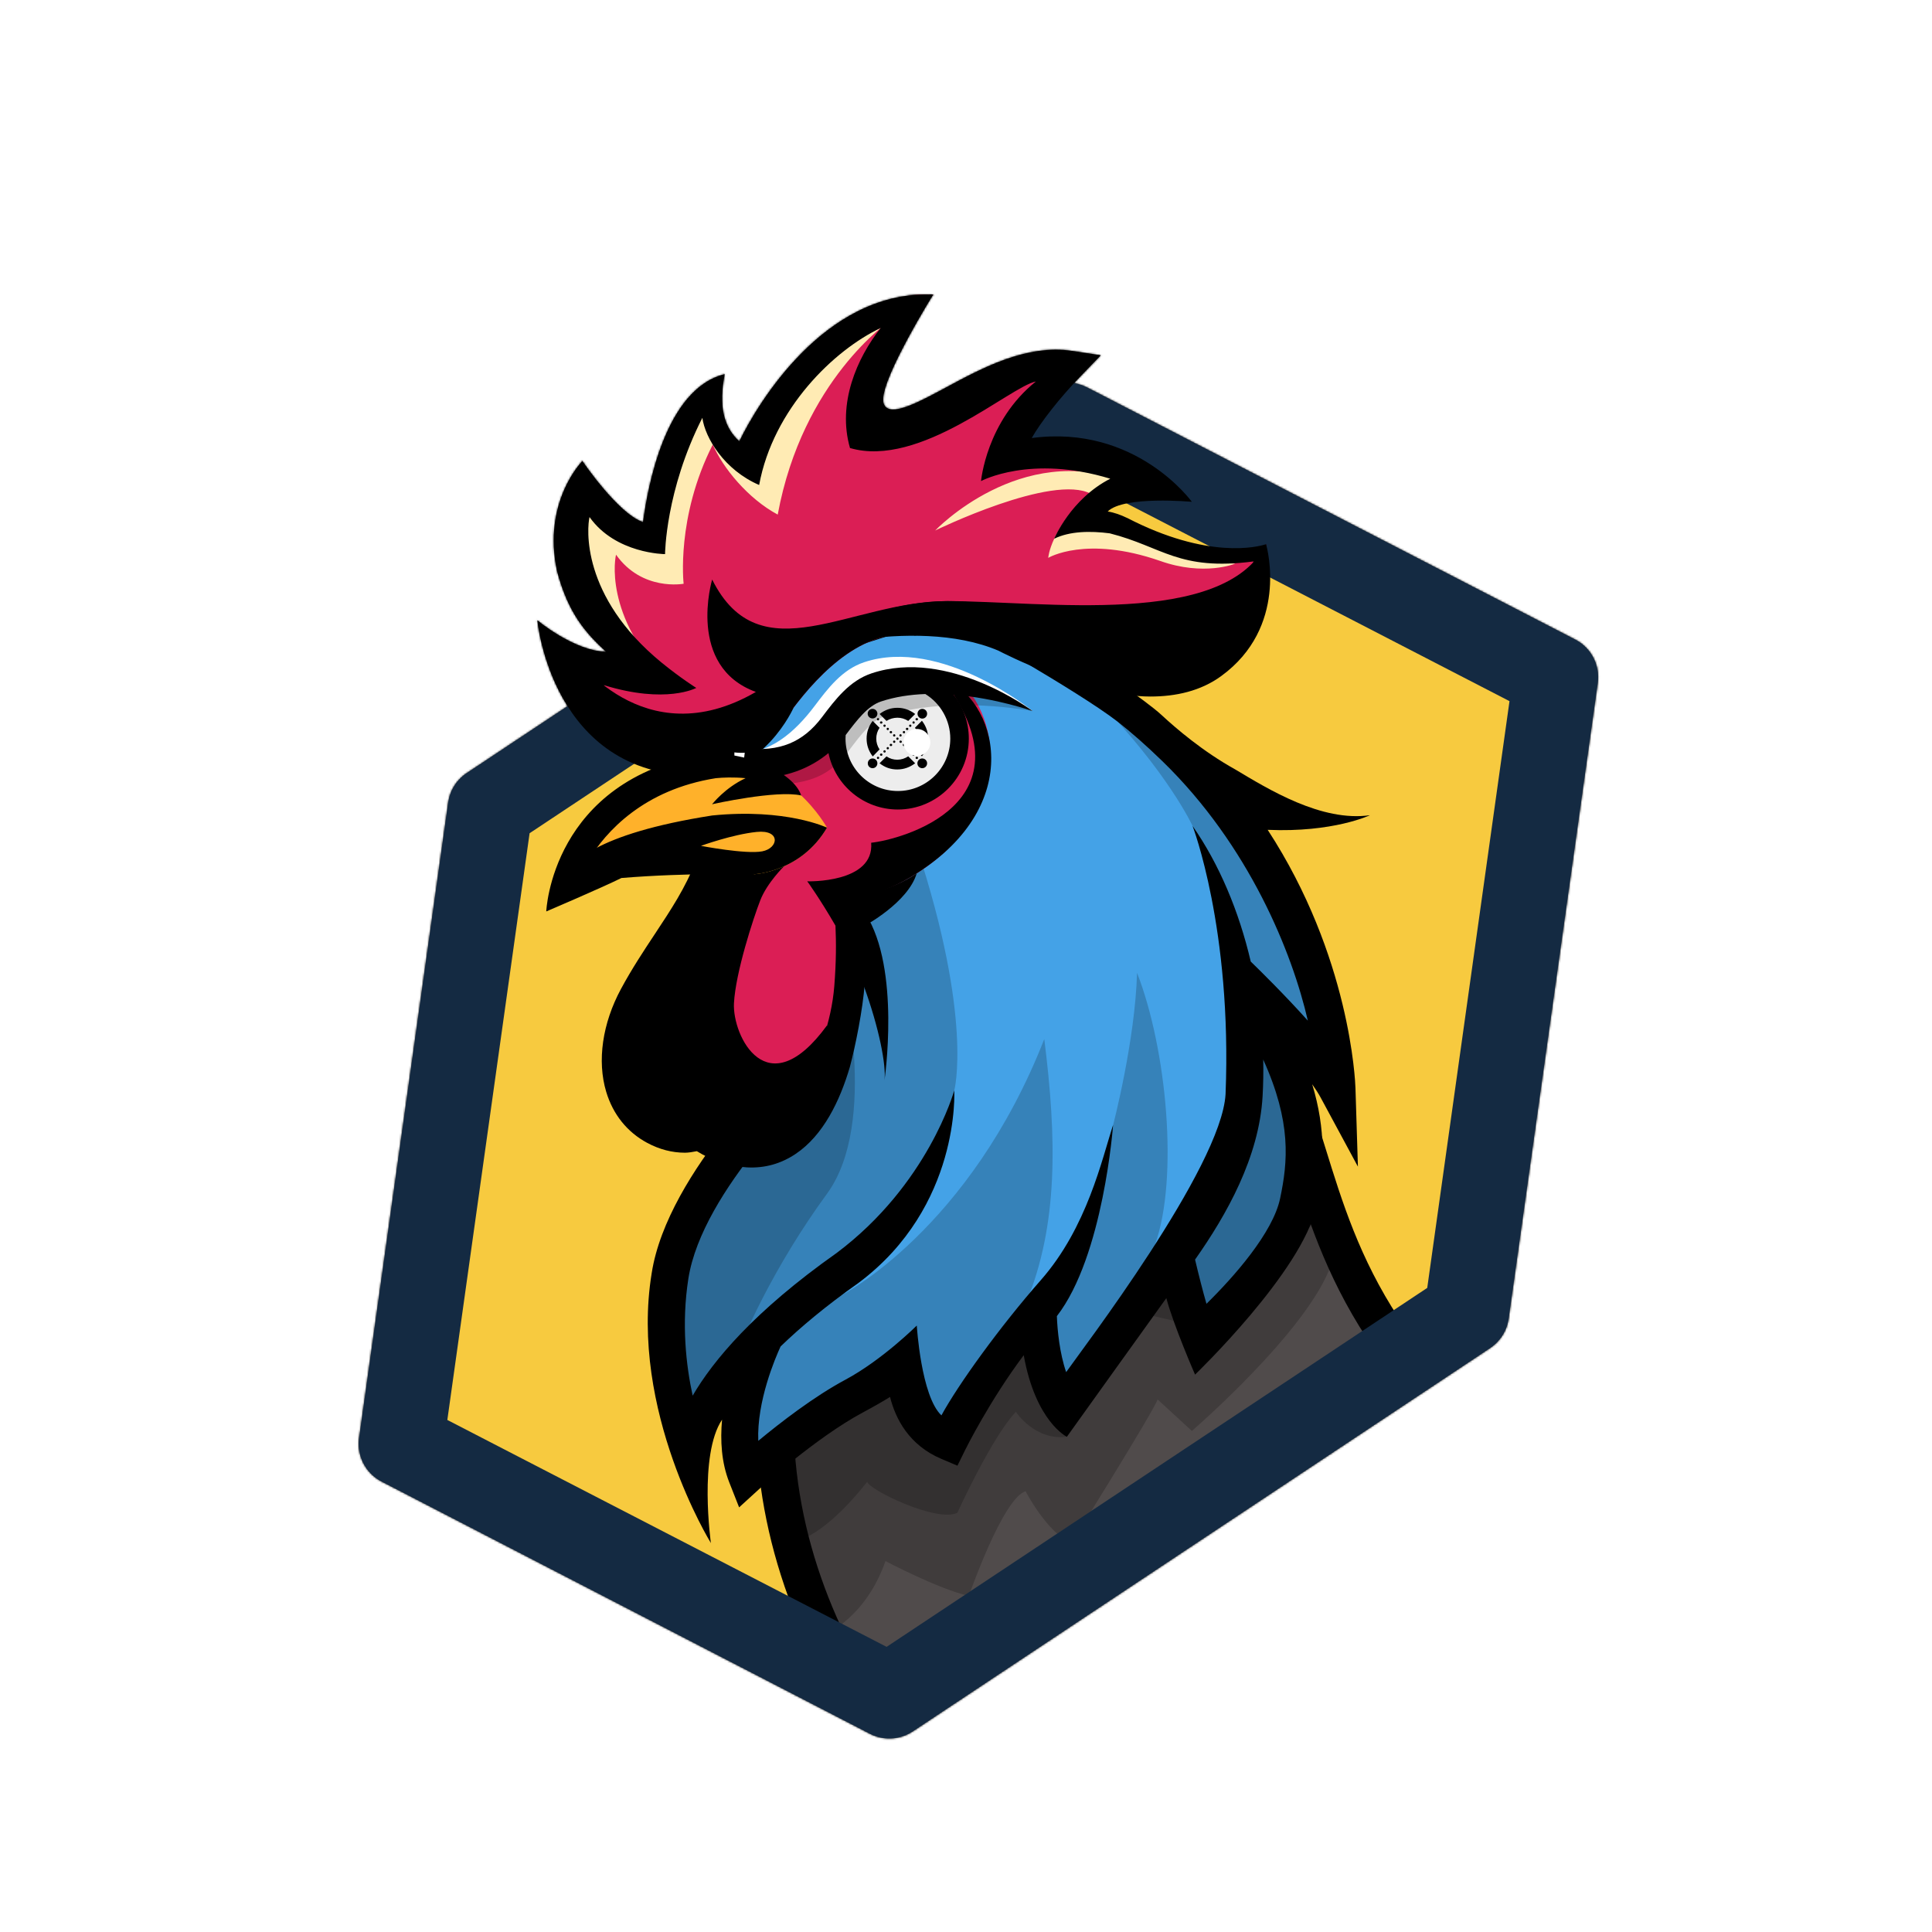 <svg id="roosterTarget" xmlns="http://www.w3.org/2000/svg" xmlns:xlink="http://www.w3.org/1999/xlink" x="0px" y="0px" viewBox="0 0 1024 1024" style="enable-background:new 0 0 1024 1024;max-width: 100%;max-height: 80vh;display: block;margin: 0 auto;" xml:space="preserve" class="animated">
	<style type="text/css" id="svg_style">
		.frame-color{fill:#f7ca3f;}
		.animated #reflection{fill:url(#reflection-gradient);transform: skewX(-15deg);}
		.frame-mask{clip-path:url(#frame-mask);}
		.frame-border{fill:none;stroke:#142a42;stroke-width:45;stroke-linecap:round;stroke-linejoin:round;stroke-miterlimit:10;}
		#frame-form{transform-origin:512px;}
		.beak-color{fill:#FFB12A;}
		.eye-color{fill:#EDEDED;}
		.barbels-color{fill:#DB1E55;}
		.crest-color{fill:#DB1E55;}
		.body-color{fill:#504b4b;}
		.neck-color{fill:#44a2e7;}
		.light{fill:#FFEBB4;}
		.black{fill:#000000;}
		.white{fill:#FFFFFF;}
		.grey{fill:#999999;}
		.yellow{fill:#FFB12A;}
		.red{fill:#DB1E55;}
		.blue{fill:#3399CC;}
		.soft-light{mix-blend-mode:soft-light;}
		.hard-light{mix-blend-mode:color-burn;opacity:.2;}
		.animated #frame-form{animation: 2s ease-in-out 0s infinite alternate both running rotateY;}
		@keyframes rotateY {
			from { transform: rotateY(-30deg) skewY(10deg); }
			to   { transform: rotateY(30deg) skewY(-10deg); }
		}
	</style>
	<defs data-animation="true">
		<linearGradient id="reflection-gradient" x1="0%" y1="50%" x2="100%" y2="50%">
            <stop offset="0%" stop-color="transparent">
            </stop>
			<stop offset="0%" stop-color="transparent">
            </stop>
			<stop offset="0%" stop-color="#ffffff">
            </stop>
			<stop offset="10%" stop-color="#ffffff">
            </stop>
			<stop offset="10%" stop-color="transparent">
            </stop>
			<stop offset="100%" stop-color="transparent">
            </stop>
			<animate attributeName="x1" begin="0s" dur="4s" values="-10%; 100%; -10%" repeatCount="indefinite" calcMode="spline" keySplines="0.4 0 0.6 1; 0.4 0 0.6 1"></animate>
			<animate attributeName="x2" begin="0s" dur="4s" values="110%; 200%; 110%" repeatCount="indefinite" calcMode="spline" keySplines="0.4 0 0.6 1; 0.4 0 0.6 1"></animate>
        </linearGradient>
	</defs><g id="container">
<mask id="sum">
	<use xlink:href="#frame" style="overflow:visible;filter:brightness(0) invert(1);"></use>
	<use xlink:href="#neck" style="overflow:visible;filter:brightness(0) invert(1);"></use>
	<use xlink:href="#barbels" style="overflow:visible;filter:brightness(0) invert(1);"></use>
	<use xlink:href="#crest" style="overflow:visible;filter:brightness(0) invert(1);"></use>
	<use xlink:href="#eye" style="overflow:visible;filter:brightness(0) invert(1);"></use>
	<use xlink:href="#beak" style="overflow:visible;filter:brightness(0) invert(1);"></use>
</mask>
<defs>
	<filter id="outline" x="-20%" y="-20%" width="140%" height="140%">
		<feMorphology in="SourceAlpha" result="dilate" operator="dilate" radius="8"></feMorphology>

        <feFlood flood-color="#FFFFFF" flood-opacity="1" result="border-color"></feFlood>
        <feComposite in="border-color" in2="dilate" operator="in" result="border"></feComposite>

		<feGaussianBlur in="border" stdDeviation="5" result="blur"></feGaussianBlur>
        <feColorMatrix in="blur" mode="matrix" values="1 0 0 0 0  0 1 0 0 0  0 0 1 0 0  0 0 0 19 -5" result="goo"></feColorMatrix>

        <feMerge>
            <feMergeNode></feMergeNode>
            <feMergeNode in="SourceGraphic"></feMergeNode>
        </feMerge>
	</filter>
</defs>
<g filter="url(#outline)">
	<rect mask="url(#sum)" width="1024" height="1024"></rect>
</g>
<g id="frame">
    <defs>
        <polygon id="frame-form" points="212.6,765.28 259.82,428.48 565.8,225.31 824.56,358.95 777.34,695.76 471.35,898.93 "></polygon>
    </defs>
    <clipPath id="frame-mask">
        <use xlink:href="#frame-form" style="overflow:visible;"></use>
    </clipPath>
    <g id="body" class="frame-mask">
        <rect class="frame-color" width="1024" height="1024"></rect>
		<rect id="reflection" fill="none" width="1024" height="1024"></rect>
        <path class="body-color" d="M413.73,713.62C393.69,839.82,476.75,963.32,581.4,1024H1024V866.94
			c0,0-99-8.9-180.29-60.39c-146.98-93.09-136.89-177.94-168.79-244.97C610.56,437.24,437.96,595.04,413.73,713.62z"></path>
		<path class="border hard-light" d="M438.32,865.67c0,0,20.62-8.62,31-38.28c0,0,27.77,14.7,44.18,18.5
			c0,0,17.93-51.71,30.09-55.51c0,0,11.41,22.17,24.33,27.43c0,0,44.11-70.78,45.63-76.1l18.16,16.73c0,0,61.69-53.23,73.85-88.21
			c12.17-34.98-12.41-39.29-12.41-39.29l-34.08-86.46l-48-19.35l-63.74,9.74l-51.65,43.68l-27.39,32.37l-49.22,75.24l-9.26,86.29
			L438.32,865.67z"></path>
		<path class="border hard-light" d="M416.75,817.82c0,0,15.69,1.97,42.93-32.5c0,3.8,36.64,21.86,47.72,16.5
			c0,0,18.26-40.08,31.02-53.51c0,0,10.14,15.46,27.04,13.18l30.12-67.59l50.32,11.61l54.97-62.71l-38.54-90.04l-43.52-30.74
			l-65.19,9.39l-57.94,47.13l-69.82,89.81L409.8,775.94L416.75,817.82z"></path>
		<path class="border" d="M1034,1034H578.71l-2.33-1.35c-54.94-31.85-102.61-79.54-134.24-134.27
			c-34.84-60.29-48.08-124.72-38.3-186.33l0.08-0.43c8.49-41.55,35.36-90.31,71.87-130.43c38.14-41.9,81.38-68.91,118.63-74.08
			c27.06-3.76,64.51,1.84,89.37,49.87l0.15,0.3c7.81,16.41,13.08,33.44,18.65,51.46c17.42,56.31,37.15,120.14,146.46,189.36
			c78.19,49.52,174.87,58.79,175.84,58.88l9.1,0.83l0,9.13V1034z M584.12,1014H1014V875.84c-26.75-3.53-106.73-17.2-175.64-60.85
			c-51.36-32.53-88.6-67.08-113.86-105.62c-22.17-33.83-32.18-66.19-41.01-94.73c-5.34-17.25-10.38-33.56-17.53-48.62
			c-15.64-30.12-38.78-43.28-68.78-39.11c-67.52,9.38-156.68,106.22-173.61,188.49C403.32,843.7,492.16,959.62,584.12,1014z"></path>
    </g>
    <use class="frame-border" xlink:href="#frame-form" style="overflow:visible;"></use>
</g>
<g id="neck">
	<path class="neck-color" d="M414.6,582.79c0,0-43.01,28.9-53.31,83.65C351,721.19,366,768.33,366,768.33
		s8.61-32.7,31.78-52.47c0,0-8.12,50.12,0,60.08l77.92-50.19c0,0,18.14,42.46,28.9,38.78l38.78-65.4L563.92,744l54.75-75.28
		l16.66,37.26c0,0,37.02-35.74,45.92-57.79c8.9-22.05,10.02-75.18,0-102.66l24.11,27.38c0,0-5-108.84-79.31-172.29
		s-100.16-77.19-130.58-74.88c-30.42,2.31-90.02,12.66-105.85,78.96c-7.44,31.17,37.97,68.73,45.43,103.66
		C443.48,547.74,414.6,582.79,414.6,582.79z"></path>
	<path class="border hard-light" d="M705.56,548.06c-14.7-78.07-86.71-161.7-123.95-177.06c37.24,38.07,50.48,66.75,50.48,66.75
		s16.7,36.8,20.75,117.41c2.62,52.09-23.94,90.3-43.06,110.83c0.87-2.15,1.69-4.26,2.42-6.31c12.59-35.4,6.17-103.76-9.54-144.06
		c-1.01,35.99-12.67,80.61-12.67,80.61c-9.43,57.39-31.38,85.69-48.36,99.4c0.66-1.51,1.32-3.02,1.97-4.57
		c17.49-41.55,16.48-88.08,9.89-140.33c-39.54,101.01-107.19,135.57-107.19,135.57l-30.32,8.47
		c24.17-17.84,82.19-65.48,89.82-116.83c0,0,10.05-37.84-19.8-128.66c0,0-23-14.2-66.12-14.72l-3.89,24.52
		c0,0,40.67,72,9.62,110.03c-31.05,38.03-81.95,80.33-72.47,140.93c9.48,60.6,14.8,52.99,14.8,52.99l18.13-29.4l12.4,46.64
		l80.4-55.26l24.93,35.49c0,0,23.63-26.61,37.6-52.9l22.73,38.7c0,0,24.18-34.9,39.7-66.99l19.55-5.98l14.26,31.91
		c47.65-31.94,52.22-78.91,52.22-78.91l-4.06-58.48C685.79,567.83,703.02,558.7,705.56,548.06z"></path>
	<path class="border hard-light" d="M446.16,515.61c0,0,19.97,79.09-7.84,117.11c-27.81,38.02-46.24,78.13-50.46,93.56
		c-4.22,15.43-26.37,37.03-26.37,37.03s-25.1-121.62,22.46-154.67S446.16,515.61,446.16,515.61 M662.46,537.54
		c0,0-5.51,89.6-36.21,124.58l9.28,47.9c0,0,53.8-46.78,57.35-89.47C696.43,577.86,662.46,537.54,662.46,537.54z"></path>
	<path class="border" d="M719.72,618.33l-1.3-41.66
		c-0.11-3.47-2.78-69.73-46.52-136.84c34.79,1.53,54.2-7.75,54.2-7.75c-25.65,3.67-53.85-13.78-71.38-24.25
		c-17.32-9.64-31.36-21.71-39.24-29.01s-36.82-27.15-47.08-33.04c4.4,0.69,35.59,0.91,35.59,0.91s-32.71-24.59-64.45-27.65
		l24.47-12.24c0,0-53.06-6.48-88.68,12.27l0.68-10.67c0,0-31.98,8.39-44.91,27.16c-39.9,21.35-48.81,65.77-49.18,67.66l15.43,2.97
		c0.08-0.4,8.65-42.37,43.13-57.81c0,0,7.59-7.25,12.78-11.31l-3.22,6.62c0,0,32.83-10.56,43.12-13.47l-8.7,6.65
		c0,0,35.94-3.67,47.63-2.74l-5.38,7.28c0,0,0.94,0.53,2.55,1.47c-0.02,0-0.05,0.01-0.05,0.01c5.5,3.26,10.59,6.21,15.4,8.98
		c15.54,9.22,37.16,22.42,47.7,30.58c7.34,5.77,15.06,12.52,23.77,20.98c46.11,44.8,68.9,101.8,77.1,137.53
		c-12.37-13.78-25.34-26.54-30.26-31.31c-6.26-26.77-16.75-51.66-30.85-71.9c0,0,21,54.55,17.5,142.17
		c-2.21,38.9-76.83,136.3-84.49,147.34c-3.45-9.97-4.66-22.17-4.92-29.68c24.73-31.9,29.8-101.35,29.8-101.35
		c-5.92,18.1-13.69,54.25-38.3,82.26c-21.85,24.86-43.77,55.33-52.69,71.69c-10.8-10.13-13.06-47.61-13.06-47.61
		s-18.27,18.22-37.84,28.71c-16.66,8.92-34.5,22.73-46.17,32.4c-0.87-20.87,9.04-44,11.83-50.04
		c10.53-10.17,23.94-21.42,41.14-33.55l0.22-0.16c54.15-40.52,50.68-101.98,50.68-101.98c-0.13,0.49-13.96,49.9-62.35,86.17
		c-43.65,30.81-65.43,56.97-76.3,75.61c-3.48-16.01-6.02-37.98-2.29-61.94c7.38-47.51,66.68-102.16,66.68-102.16
		c25.88-28.01,16-82.89-14.97-120.72s-14.52,7.55-14.52,7.55s47.61,65.42,16.24,98.66c0,0-64.41,59.29-72.85,113.66
		c-11.98,72.81,31.38,143.08,31.38,143.08s-6.6-46.7,5.91-65.41c-1.02,11.12-0.32,22.72,3.81,33.21l5.23,13.28l10.54-9.62
		c0.3-0.27,29.96-27.24,55.06-40.69c5.79-3.1,10.52-5.81,14.4-8.21c2.93,11.68,10.08,25.54,27.16,32.8l8.56,3.63l4.1-8.35
		c0.17-0.35,12.86-25.97,31.03-50.22c6.31,35.27,22.87,43.25,22.87,43.25s51.61-72.07,52.72-73.5
		c3.79,14.36,15.22,40.55,15.22,40.55s57-54.75,64.28-89.2c4.33-20.51,5.16-40.43-2.19-64.69c1.81,2.55,3.33,4.91,4.45,6.99
		L719.72,618.33z M678.47,635.27c-3.82,18.06-24.4,41.44-39.02,55.77c-1.92-6.68-4.12-15.27-6.04-23.43
		c16.72-23.75,33.95-54.22,35.79-86.59c0.37-6.47,0.47-12.97,0.33-19.45C684.61,594.93,682.6,615.71,678.47,635.27z M468.79,572.61
		c2-15.52-15.15-80.03-48.93-115.61c0,0,21.54,0.37,38.88,27.33C477.52,513.52,468.79,572.61,468.79,572.61z"></path>
</g>
<g id="barbels">
	<path class="barbels-color" d="M497.76,353.9c-56.27-25.23-87.84,59.03-87.84,59.03l11.14,33.62L372.51,461
		c-9.11,24.06-22.53,41.09-36.43,66.82c-15.15,28.03-11.84,58.89,10.63,70.98c7.78,4.19,16.17,5.38,24.55,3.22
		c3.73,2.69,8.2,4.95,13.53,6.65c41.88,13.42,61.24-35.62,65.23-85.34c1.56-19.4,1.49-35.48,0.73-48.23
		c9.05-0.04,20.77-2.97,35.14-12.22C543.58,426.25,528.27,366.44,497.76,353.9z"></path>
	<path class="border soft-light" d="M485.89,462.89c-38.49,24.77-58,4.23-58,4.23s35.59,1.1,33.85-20.45
		c14.89-1.52,88.69-20.42,36.98-88.21C529.22,371,543.58,426.25,485.89,462.89z M438.36,576.97c0,0-6.27,27.21-35.25,27.94
		c-10.72,0.27-20.74-0.77-28.77-3.83c-9.39,3.35-18.89,2.42-27.64-2.28c-22.47-12.09-25.78-42.95-10.63-70.98
		c13.91-25.74,27.33-42.76,36.43-66.82l17.18-5.11l25.9,3.24c0,0-8.99,8.7-12.64,18.1c-3.65,9.4-13.09,38.23-13.93,54.56
		c-0.88,17.08,17.51,55.34,49.34,11.67L438.36,576.97z"></path>
	<path class="border" d="M485.89,462.89c0,0-29.47,21.8-58,4.23c0,0,6.83,9.48,14.93,23.5c0.4,8.91,0.41,19.06-0.63,32.1
		c-2.98,37.23-27.86,79-53.23,71.28c-25.37-7.72-25.37-49-12.04-77.9c17.03-36.91,22.81-52.01,22.87-52.74l1.53-19.33l-31.34,9.06
		l-1.39,3.68c-5.12,13.53-13.07,25.54-21.48,38.25c-5.98,9.03-12.16,18.37-17.94,29.07c-9.9,18.32-12.77,38.21-7.88,54.55
		c3.6,12.01,11.1,21.38,21.7,27.08c6.49,3.49,13.25,5.24,20.04,5.24c1.73,0,4.02-0.34,6.32-0.81c3.87,2.42,8.18,4.45,13.04,6
		c4.68,1.5,9.22,2.36,13.6,2.59c9.29,0.48,17.89-1.9,25.69-7.13c14.65-9.82,23.46-28.05,28.75-46.04c3-11.19,6.87-30.52,7.89-44.17
		c1.01-13.65,1.05-26.03-0.19-30.64C458.12,490.77,481.22,478.5,485.89,462.89z M336.34,574.13c-3.7-12.38-1.28-27.89,6.65-42.57
		c5.45-10.08,11.43-19.12,17.22-27.87c6.58-9.94,12.87-19.49,18.03-29.9c-3.25,8.03-8.25,19.78-15.6,35.72
		c-10.79,23.38-21.39,56.38-10.65,80.79c0.42,0.95,0.91,1.83,1.38,2.73c-1.06-0.3-2.06-0.67-2.94-1.15
		C343.59,588.2,338.71,582.06,336.34,574.13z"></path>
</g>
<g id="crest">
	<path class="crest-color" d="M478.85,336.08c-29.27,0.47-52.24,30.37-63.26,45.82c-9.89,13.86-17.92,24.42-41.12,24.42
		c-23.19,0-56.27-17.49-70.72-59.7c0,0,24.71,18.25,41.44,6.46c0,0-43.35-28.14-44.49-71.1c0-27.76,7.98-37.64,7.98-37.64
		s13.69,39.16,37.26,39.16c0,0,6.75-68.09,31.94-76.81c0,0-1.14,30.04,16.73,35.36c0,0,37.64-88.97,100-85.93
		c0,0-48.29,48.67-30.42,65.4s60.84-34.22,103.04-27.76c0,0-32.7,33.84-30.8,46.39c0,0,54.37-2.66,74.9,17.11
		c0,0-28.14-1.14-31.56,17.87c0,0,11.94,2.11,38.78,15.21c25.78,12.58,47.53,5.32,52.47-1.9c0,0,3.52,89.76-90.66,68.72
		C580.39,357.18,526.38,335.32,478.85,336.08z"></path>
	<path class="border soft-light" d="M478.85,336.08c-29.27,0.47-52.24,30.37-63.26,45.82c-9.89,13.86-17.92,24.42-41.12,24.42
		c-23.19,0-56.27-17.49-70.72-59.7c0,0,37.05,54.82,96.87,20.12c-36.97-13.51-23.16-59.57-23.16-59.57
		c25.44,50.85,73.35,11.42,124.55,11.42s146.51,14.25,169.04-30.15c0,0,3.52,89.76-90.66,68.72
		C580.39,357.18,526.38,335.32,478.85,336.08z"></path>
	<path class="light soft-light" d="M614.9,297.3c-39.38-13.69-59.31-1.62-59.31-1.62s0.26-3.96,3.18-10.16
		c8.95-17.88,16.09-19.34,19.58-23.71c-20.32-11.1-82.68,19.37-82.68,19.37s45.25-47.58,101.24-25.8c0,0-11.83,12.77-11.83,17.35
		c8.32,0.02,21.56,7.9,33.49,17.61c7.7,6.28,29.69,8.22,36.13,8.4C654.71,298.76,638.19,305.57,614.9,297.3z M360.59,366.97
		c-38.9-34.19-35.36-67.64-34.08-72.98c13.85,19.55,35.83,15.41,35.83,15.41s-4.13-35.25,15.45-73.79
		c5.3,12.33,18.58,28.63,34.42,37.14c13.2-71.53,59.37-102.64,59.37-102.64c-56.78-2.77-59.98,59.04-69.88,79.52
		c-8.5-7.55-29.38-20.37-26.12-36.84c-27.38,12.93-22.51,61.38-24.94,79.66c-13.36-4.56-38.43-30.99-38.43-30.99
		s-21.04,47.41,27.2,100.07C343.12,365.58,360.59,366.97,360.59,366.97z"></path>
	<path class="border" d="M671.08,288.56v-0.16c0,0-0.07,0.02-0.16,0.06c-0.08,0.02-0.19,0.05-0.34,0.11
		c-3.82,1.21-30.26,8.17-73.2-14.08l-0.02,0.02c-3.3-1.6-6.77-2.87-10.25-3.41c8.44-8.47,44.59-5.13,44.59-5.13
		s-29.57-41.16-84.86-33.8c4.62-8.23,14.78-21.26,26.05-32.93l10.55-10.93l-15.01-2.3c-24.25-3.71-47.94,9.07-66.97,19.34
		c-13.42,7.24-27.31,14.73-31.89,10.45c-0.71-0.66-1.44-1.65-1.48-3.93c-0.24-12.73,26.53-55.74,26.53-55.74s-0.82-0.14-2.26-0.03
		c-55.47-1.09-90.72,57.61-100.49,77.82c-8.5-7.55-11.03-19.13-7.77-35.6c-31.48,7.67-40.85,60.14-43.29,78.42
		c-13.36-4.56-32.13-32.39-32.13-32.39v0l0,0l0,0l0,0c0,0-21.48,21.62-13.4,58.53c5.86,21.96,14.84,32.37,25.98,42.59
		c-17.24-0.51-36.46-16.73-36.46-16.73s7.54,82.3,84.62,82.3c35.46,0,51.22-36.02,51.22-36.02s-21.41,21.04-45.39,20.44
		c-17.44-0.44-40.61-8.18-55.26-32.34c33.11,10.23,49.05,1.49,49.05,1.49s-8-4.97-18.31-13.35c-43.1-35.27-39.56-71.88-38.27-77.21
		c13.85,19.55,40.03,19.65,40.03,19.65s0.19-33.71,19.77-72.24c1.49,10.73,11.66,27.63,30.1,35.6
		c7.46-40.46,39.81-71.64,64.46-83.23c-12.61,15.83-23.14,40.01-16.3,63.64c37.07,10.84,84.8-32.52,98.53-35.28
		c-26.29,21.08-29.08,52.8-29.08,52.8s26.11-14.2,68.5-1.26c-20.97,10.71-29.73,31.82-29.73,31.82c8.22-4.06,19.16-4.2,29.43-2.87
		c28.06,7.09,36.51,20.09,76.25,14.89c-0.07,0.18-0.13,0.34-0.2,0.52c-0.58,16.56-8.96,32-24.48,43.33
		c-14.59,10.65-31.46,10.36-45.04,7.22c19.63-9.35,31.51-26.99,31.51-26.99s-39.72,23.99-86.11,4.27
		c-58.56-24.9-125.35,21.86-125.35,21.86s68.89-22.27,114.43-2.91c2,1.06,47.12,24.31,80.55,24.31c13.39,0,26.63-2.87,37.56-10.86
		C682.73,332.46,671.78,291.06,671.08,288.56z"></path>
</g>
<g id="eye">
	<circle class="eye-color" cx="475.9" cy="391.48" r="32.53"></circle>
	<path class="border" d="M485.43,381.64c-0.13-0.13-0.2-0.27-0.2-0.44c0-0.17,0.07-0.3,0.2-0.44c0.27-0.23,0.67-0.23,0.94,0
		c0.13,0.13,0.2,0.27,0.2,0.44c0,0.17-0.07,0.3-0.2,0.44c-0.13,0.1-0.3,0.17-0.47,0.17C485.73,381.84,485.57,381.77,485.43,381.64
		 M483.79,383.38c-0.1-0.13-0.17-0.27-0.17-0.44s0.07-0.3,0.17-0.44c0.23-0.23,0.64-0.23,0.87,0c0.1,0.13,0.17,0.27,0.17,0.44
		s-0.07,0.3-0.17,0.44c-0.13,0.1-0.27,0.17-0.44,0.17S483.93,383.48,483.79,383.38 M482.02,385.09c-0.1-0.1-0.17-0.27-0.17-0.44
		c0-0.17,0.07-0.3,0.17-0.44c0.23-0.23,0.64-0.23,0.87,0c0.1,0.1,0.17,0.27,0.17,0.44c0,0.17-0.07,0.3-0.17,0.44
		c-0.13,0.13-0.27,0.17-0.44,0.17S482.12,385.19,482.02,385.09 M480.31,386.79c-0.13-0.1-0.2-0.27-0.2-0.44
		c0-0.17,0.07-0.3,0.2-0.44c0.27-0.23,0.67-0.23,0.94,0c0.13,0.1,0.2,0.27,0.2,0.44c0,0.17-0.07,0.33-0.2,0.44
		c-0.13,0.13-0.3,0.17-0.47,0.17C480.61,386.96,480.44,386.93,480.31,386.79 M478.67,388.5c-0.13-0.1-0.17-0.27-0.17-0.44
		c0-0.17,0.07-0.3,0.17-0.44c0.23-0.23,0.64-0.23,0.87,0c0.13,0.1,0.17,0.27,0.17,0.44c0,0.17-0.07,0.33-0.17,0.44
		c-0.1,0.13-0.27,0.17-0.44,0.17C478.94,388.7,478.77,388.64,478.67,388.5 M476.69,389.77c0-0.17,0.07-0.3,0.17-0.44
		c0.23-0.23,0.64-0.23,0.87,0c0.13,0.13,0.17,0.27,0.17,0.44c0,0.17-0.07,0.3-0.17,0.44c-0.1,0.1-0.27,0.17-0.44,0.17
		s-0.3-0.07-0.44-0.17C476.76,390.11,476.69,389.94,476.69,389.77z M473.51,393.56c-0.1-0.1-0.17-0.27-0.17-0.44
		s0.07-0.3,0.17-0.44c0.23-0.23,0.64-0.23,0.87,0c0.13,0.13,0.17,0.27,0.17,0.44s-0.07,0.3-0.17,0.44s-0.27,0.17-0.44,0.17
		C473.78,393.76,473.64,393.69,473.51,393.56 M471.74,395.27c-0.13-0.1-0.2-0.27-0.2-0.44c0-0.17,0.07-0.3,0.2-0.44
		c0.27-0.23,0.67-0.23,0.94,0c0.13,0.13,0.2,0.27,0.2,0.44c0,0.17-0.07,0.3-0.2,0.44s-0.3,0.17-0.47,0.17
		C472.04,395.47,471.87,395.4,471.74,395.27 M470.1,397.01c-0.1-0.1-0.17-0.27-0.17-0.44c0-0.17,0.07-0.33,0.17-0.44
		c0.23-0.23,0.64-0.23,0.87,0c0.1,0.1,0.17,0.27,0.17,0.44c0,0.17-0.07,0.3-0.17,0.44c-0.13,0.13-0.27,0.17-0.44,0.17
		C470.36,397.17,470.23,397.11,470.1,397.01 M468.39,398.71c-0.13-0.1-0.17-0.27-0.17-0.44s0.07-0.3,0.17-0.44
		c0.23-0.23,0.64-0.23,0.87,0c0.1,0.13,0.17,0.27,0.17,0.44s-0.07,0.33-0.17,0.44c-0.13,0.13-0.27,0.17-0.44,0.17
		C468.66,398.88,468.49,398.85,468.39,398.71 M466.61,400.42c-0.13-0.1-0.2-0.27-0.2-0.44c0-0.17,0.07-0.3,0.2-0.44
		c0.27-0.23,0.67-0.23,0.9,0c0.13,0.13,0.2,0.27,0.2,0.44c0,0.17-0.07,0.33-0.2,0.44s-0.3,0.17-0.47,0.17
		C466.88,400.59,466.71,400.56,466.61,400.42 M464.94,402.13c-0.13-0.13-0.17-0.27-0.17-0.44s0.07-0.3,0.17-0.44
		c0.23-0.23,0.64-0.23,0.87,0c0.13,0.13,0.17,0.27,0.17,0.44s-0.07,0.3-0.17,0.44c-0.1,0.1-0.27,0.17-0.44,0.17
		C465.24,402.33,465.07,402.26,464.94,402.13 M465.81,381.64c0.1-0.13,0.17-0.27,0.17-0.44c0-0.17-0.07-0.3-0.17-0.44
		c-0.23-0.23-0.64-0.23-0.87,0c-0.13,0.13-0.17,0.27-0.17,0.44c0,0.17,0.07,0.3,0.17,0.44c0.1,0.1,0.27,0.17,0.44,0.17
		C465.54,381.84,465.71,381.77,465.81,381.64 M467.52,383.38c0.13-0.13,0.2-0.27,0.2-0.44s-0.07-0.3-0.2-0.44
		c-0.27-0.23-0.67-0.23-0.94,0c-0.13,0.13-0.2,0.27-0.2,0.44s0.07,0.3,0.2,0.44c0.13,0.1,0.3,0.17,0.47,0.17
		C467.22,383.55,467.38,383.48,467.52,383.38 M469.26,385.09c0.1-0.1,0.17-0.27,0.17-0.44c0-0.17-0.07-0.3-0.17-0.44
		c-0.23-0.23-0.64-0.23-0.87,0c-0.1,0.1-0.17,0.27-0.17,0.44c0,0.17,0.07,0.3,0.17,0.44c0.13,0.13,0.27,0.17,0.44,0.17
		C468.96,385.25,469.12,385.19,469.26,385.09 M470.97,386.79c0.1-0.1,0.17-0.27,0.17-0.44c0-0.17-0.07-0.3-0.17-0.44
		c-0.23-0.23-0.64-0.23-0.87,0c-0.1,0.1-0.17,0.27-0.17,0.44c0,0.17,0.07,0.33,0.17,0.44c0.13,0.13,0.27,0.17,0.44,0.17
		C470.66,386.96,470.83,386.93,470.97,386.79 M472.64,388.5c0.13-0.1,0.2-0.27,0.2-0.44c0-0.17-0.07-0.3-0.2-0.44
		c-0.23-0.23-0.67-0.23-0.9,0c-0.13,0.1-0.2,0.27-0.2,0.44c0,0.17,0.07,0.33,0.2,0.44c0.13,0.13,0.3,0.17,0.47,0.17
		C472.37,388.7,472.54,388.64,472.64,388.5 M474.55,389.77c0-0.17-0.07-0.3-0.17-0.44c-0.23-0.23-0.64-0.23-0.87,0
		c-0.13,0.13-0.17,0.27-0.17,0.44c0,0.17,0.07,0.3,0.17,0.44c0.1,0.1,0.27,0.17,0.44,0.17c0.17,0,0.3-0.07,0.44-0.17
		S474.55,389.94,474.55,389.77z M476.09,391.95c0.13-0.13,0.17-0.27,0.17-0.44c0-0.17-0.07-0.3-0.17-0.44
		c-0.23-0.23-0.64-0.23-0.87,0c-0.13,0.13-0.17,0.27-0.17,0.44c0,0.17,0.07,0.3,0.17,0.44c0.1,0.1,0.27,0.17,0.44,0.17
		S475.99,392.05,476.09,391.95 M477.8,393.56c0.13-0.1,0.2-0.27,0.2-0.44s-0.07-0.3-0.2-0.44c-0.27-0.23-0.67-0.23-0.9,0
		c-0.13,0.13-0.2,0.27-0.2,0.44s0.07,0.3,0.2,0.44s0.3,0.17,0.47,0.17C477.5,393.76,477.66,393.69,477.8,393.56 M479.54,395.27
		c0.1-0.1,0.17-0.27,0.17-0.44c0-0.17-0.07-0.3-0.17-0.44c-0.23-0.23-0.64-0.23-0.87,0c-0.1,0.13-0.17,0.27-0.17,0.44
		c0,0.17,0.07,0.3,0.17,0.44c0.13,0.13,0.27,0.17,0.44,0.17C479.24,395.47,479.4,395.4,479.54,395.27 M481.25,397.01
		c0.1-0.1,0.17-0.27,0.17-0.44c0-0.17-0.07-0.33-0.17-0.44c-0.23-0.23-0.64-0.23-0.87,0c-0.1,0.1-0.17,0.27-0.17,0.44
		c0,0.17,0.07,0.3,0.17,0.44c0.13,0.13,0.27,0.17,0.44,0.17S481.11,397.11,481.25,397.01 M482.85,398.71
		c0.13-0.1,0.17-0.27,0.17-0.44s-0.07-0.3-0.17-0.44c-0.23-0.23-0.64-0.23-0.87,0c-0.1,0.13-0.17,0.27-0.17,0.44
		s0.07,0.33,0.17,0.44c0.13,0.13,0.27,0.17,0.44,0.17C482.59,398.88,482.75,398.85,482.85,398.71 M484.66,400.42
		c0.13-0.1,0.17-0.27,0.17-0.44c0-0.17-0.07-0.3-0.17-0.44c-0.23-0.23-0.64-0.23-0.87,0c-0.13,0.13-0.17,0.27-0.17,0.44
		c0,0.17,0.07,0.33,0.17,0.44c0.1,0.1,0.27,0.17,0.44,0.17S484.56,400.56,484.66,400.42 M486.37,402.13
		c0.13-0.13,0.2-0.27,0.2-0.44s-0.07-0.3-0.2-0.44c-0.27-0.23-0.67-0.23-0.9,0c-0.13,0.13-0.2,0.27-0.2,0.44s0.07,0.3,0.2,0.44
		c0.13,0.1,0.3,0.17,0.47,0.17C486.07,402.33,486.24,402.26,486.37,402.13 M469.86,382.11c1.74-1.14,3.65-1.67,5.76-1.71
		c2.08,0,3.98,0.57,5.76,1.71l3.68-3.68c-2.88-2.18-5.99-3.28-9.44-3.28c-3.45,0-6.6,1.11-9.41,3.28L469.86,382.11z M466.18,397.21
		c-1.17-1.77-1.74-3.68-1.74-5.73c0-2.08,0.57-3.98,1.74-5.73l-3.65-3.65c-2.14,2.81-3.21,5.93-3.21,9.41
		c0,3.42,1.07,6.56,3.25,9.41L466.18,397.21z M481.38,400.86c-1.74,1.17-3.65,1.77-5.73,1.81c-2.11,0-4.05-0.57-5.79-1.77
		l-3.68,3.65c2.85,2.21,5.99,3.32,9.48,3.28c3.45-0.03,6.56-1.14,9.38-3.28L481.38,400.86z M484.96,385.72
		c1.17,1.77,1.77,3.72,1.74,5.83c-0.03,2.04-0.6,3.92-1.74,5.63l3.68,3.65c2.18-2.81,3.28-5.93,3.28-9.34
		c0.03-3.48-1.07-6.63-3.28-9.48L484.96,385.72z M488.81,402c1.41,0,2.58,1.14,2.58,2.58c0,1.41-1.14,2.58-2.58,2.58
		c-1.41,0-2.58-1.14-2.58-2.58S487.37,402,488.81,402 M462.49,402c1.41,0,2.54,1.14,2.54,2.58c0,1.41-1.14,2.58-2.54,2.58
		c-1.41,0-2.54-1.14-2.54-2.58C459.95,403.13,461.09,402,462.49,402 M488.85,375.71c1.41,0,2.54,1.14,2.54,2.58
		c0,1.44-1.14,2.58-2.54,2.58s-2.54-1.14-2.54-2.58C486.3,376.85,487.44,375.71,488.85,375.71 M462.46,375.71
		c1.41,0,2.58,1.14,2.58,2.54s-1.14,2.54-2.58,2.54c-1.41,0-2.58-1.14-2.58-2.54S461.02,375.71,462.46,375.71"></path>
	<circle class="white" cx="485.98" cy="393.49" r="7.12"></circle>
	<path class="neck-color" d="M408.54,398.79c0,0,0.08,17.46,29.57-11.03c21.55-20.81,17.67-19.24,42.92-26.62
		c13.34-3.9,62.55,9.86,62.55,9.86l-19.52-24.46l-67.65-3.39L408.54,398.79z"></path>
	<path class="border hard-light" d="M407.21,415.9c-2.03,0-10.23-11.48-10.23-11.48c18.24,2.15,30.7-3.25,40.58-16.33
		c7.21-9.55,14.66-19.42,26.35-23.33c40.82-13.66,83.42,12.14,83.42,12.14s-44.22-8.69-78.43,2.76
		c-7.07,2.36-12.76,9.91-18.79,17.9C440.34,410.47,430.18,415.9,407.21,415.9z"></path>
	<path class="white soft-light" d="M395.59,406.65c-2.03,0-4.15-0.12-6.35-0.38v-7.48
		c18.24,2.15,32.54-11.38,42.42-24.46c7.21-9.55,14.66-19.42,26.35-23.33c40.82-13.66,89.31,25.89,89.31,25.89
		s-50.11-22.44-84.33-10.99c-7.07,2.36-12.76,9.91-18.79,17.9C434.44,396.72,418.57,406.65,395.59,406.65z"></path>
	<path class="border" d="M547.32,376.89c0,0-44.56-33.66-85.38-20c-11.69,3.91-19.14,13.78-26.35,23.33
		c-9.88,13.08-22.34,18.48-40.58,16.33l-1.84,15.61c2.21,0.26,4.32,0.38,6.35,0.38c16.91,0,29.97-5.39,39.58-13.39
		c3.54,17.08,18.67,29.91,36.8,29.91c20.76,0,37.59-16.83,37.59-37.59c0-8.79-3.02-16.87-8.08-23.27
		C528.17,370.04,547.32,376.89,547.32,376.89z M475.9,419.25c-15.31,0-27.76-12.45-27.76-27.76c0-0.64,0.04-1.27,0.08-1.9
		c6-7.94,11.67-15.43,18.71-17.78c7.47-2.5,15.51-3.66,23.51-3.96c8.17,5.04,13.23,14.03,13.23,23.64
		C503.66,406.79,491.21,419.25,475.9,419.25z"></path>
</g>
<g id="beak">
	<path class="beak-color" d="M378.44,404.65c-62.86,9.82-81.05,60.14-81.05,66.54c0,0,19.3-8.22,29.81-13.53
		c39.6-3.68,72.59,5.69,72.59,5.69s24.78-1.1,38.53-24.67C438.32,438.68,417.73,400.72,378.44,404.65z"></path>
	<path class="border soft-light" d="M403.34,407.91c0,0,14.37,7.89,21.31,13.71c-12.94-3.02-47.19,4.63-47.19,4.63
		C389.21,417.66,403.34,407.91,403.34,407.91z M438.32,438.68c-13.75,23.57-38.53,24.67-38.53,24.67s-32.99-9.37-72.59-5.69
		c-10.5,5.3-25.86,6.75-25.86,6.75c0-6.4,13.26-22.37,76.13-32.19C416.75,428.29,438.32,438.68,438.32,438.68z M401.05,440.94
		c-12.87,1.31-29.52,7.38-29.52,7.38s23.71,4.56,32.45,2.91C412.73,449.58,413.92,439.63,401.05,440.94z"></path>
	<path class="border" d="M399.1,436.78c0,0-43.88,0.01-74.99,13.74l-0.46,0.13c-3.34,1.69-7.64,3.69-11.91,5.63
		c9.28-15.58,29.54-37.8,67.69-43.83c3.75-0.36,9.26-0.62,15.75,0c-10.92,5.03-17.72,13.8-17.72,13.8s20.66-8.24,35.53-9.92
		c3.83,1.34,7.75,3.05,11.66,5.29c-4.05-12.53-30.27-23.85-51.03-21.91c-81.37,13.69-84.09,83.37-84.09,83.37
		s29.06-12.39,39.84-17.72c35.44-2.92,70.42-2.01,70.42-2.01c-2.97-2.6-19.67-11.24-45.71-13.59
		C374.82,443.21,398.91,436.84,399.1,436.78z"></path>
</g></g>
</svg>
